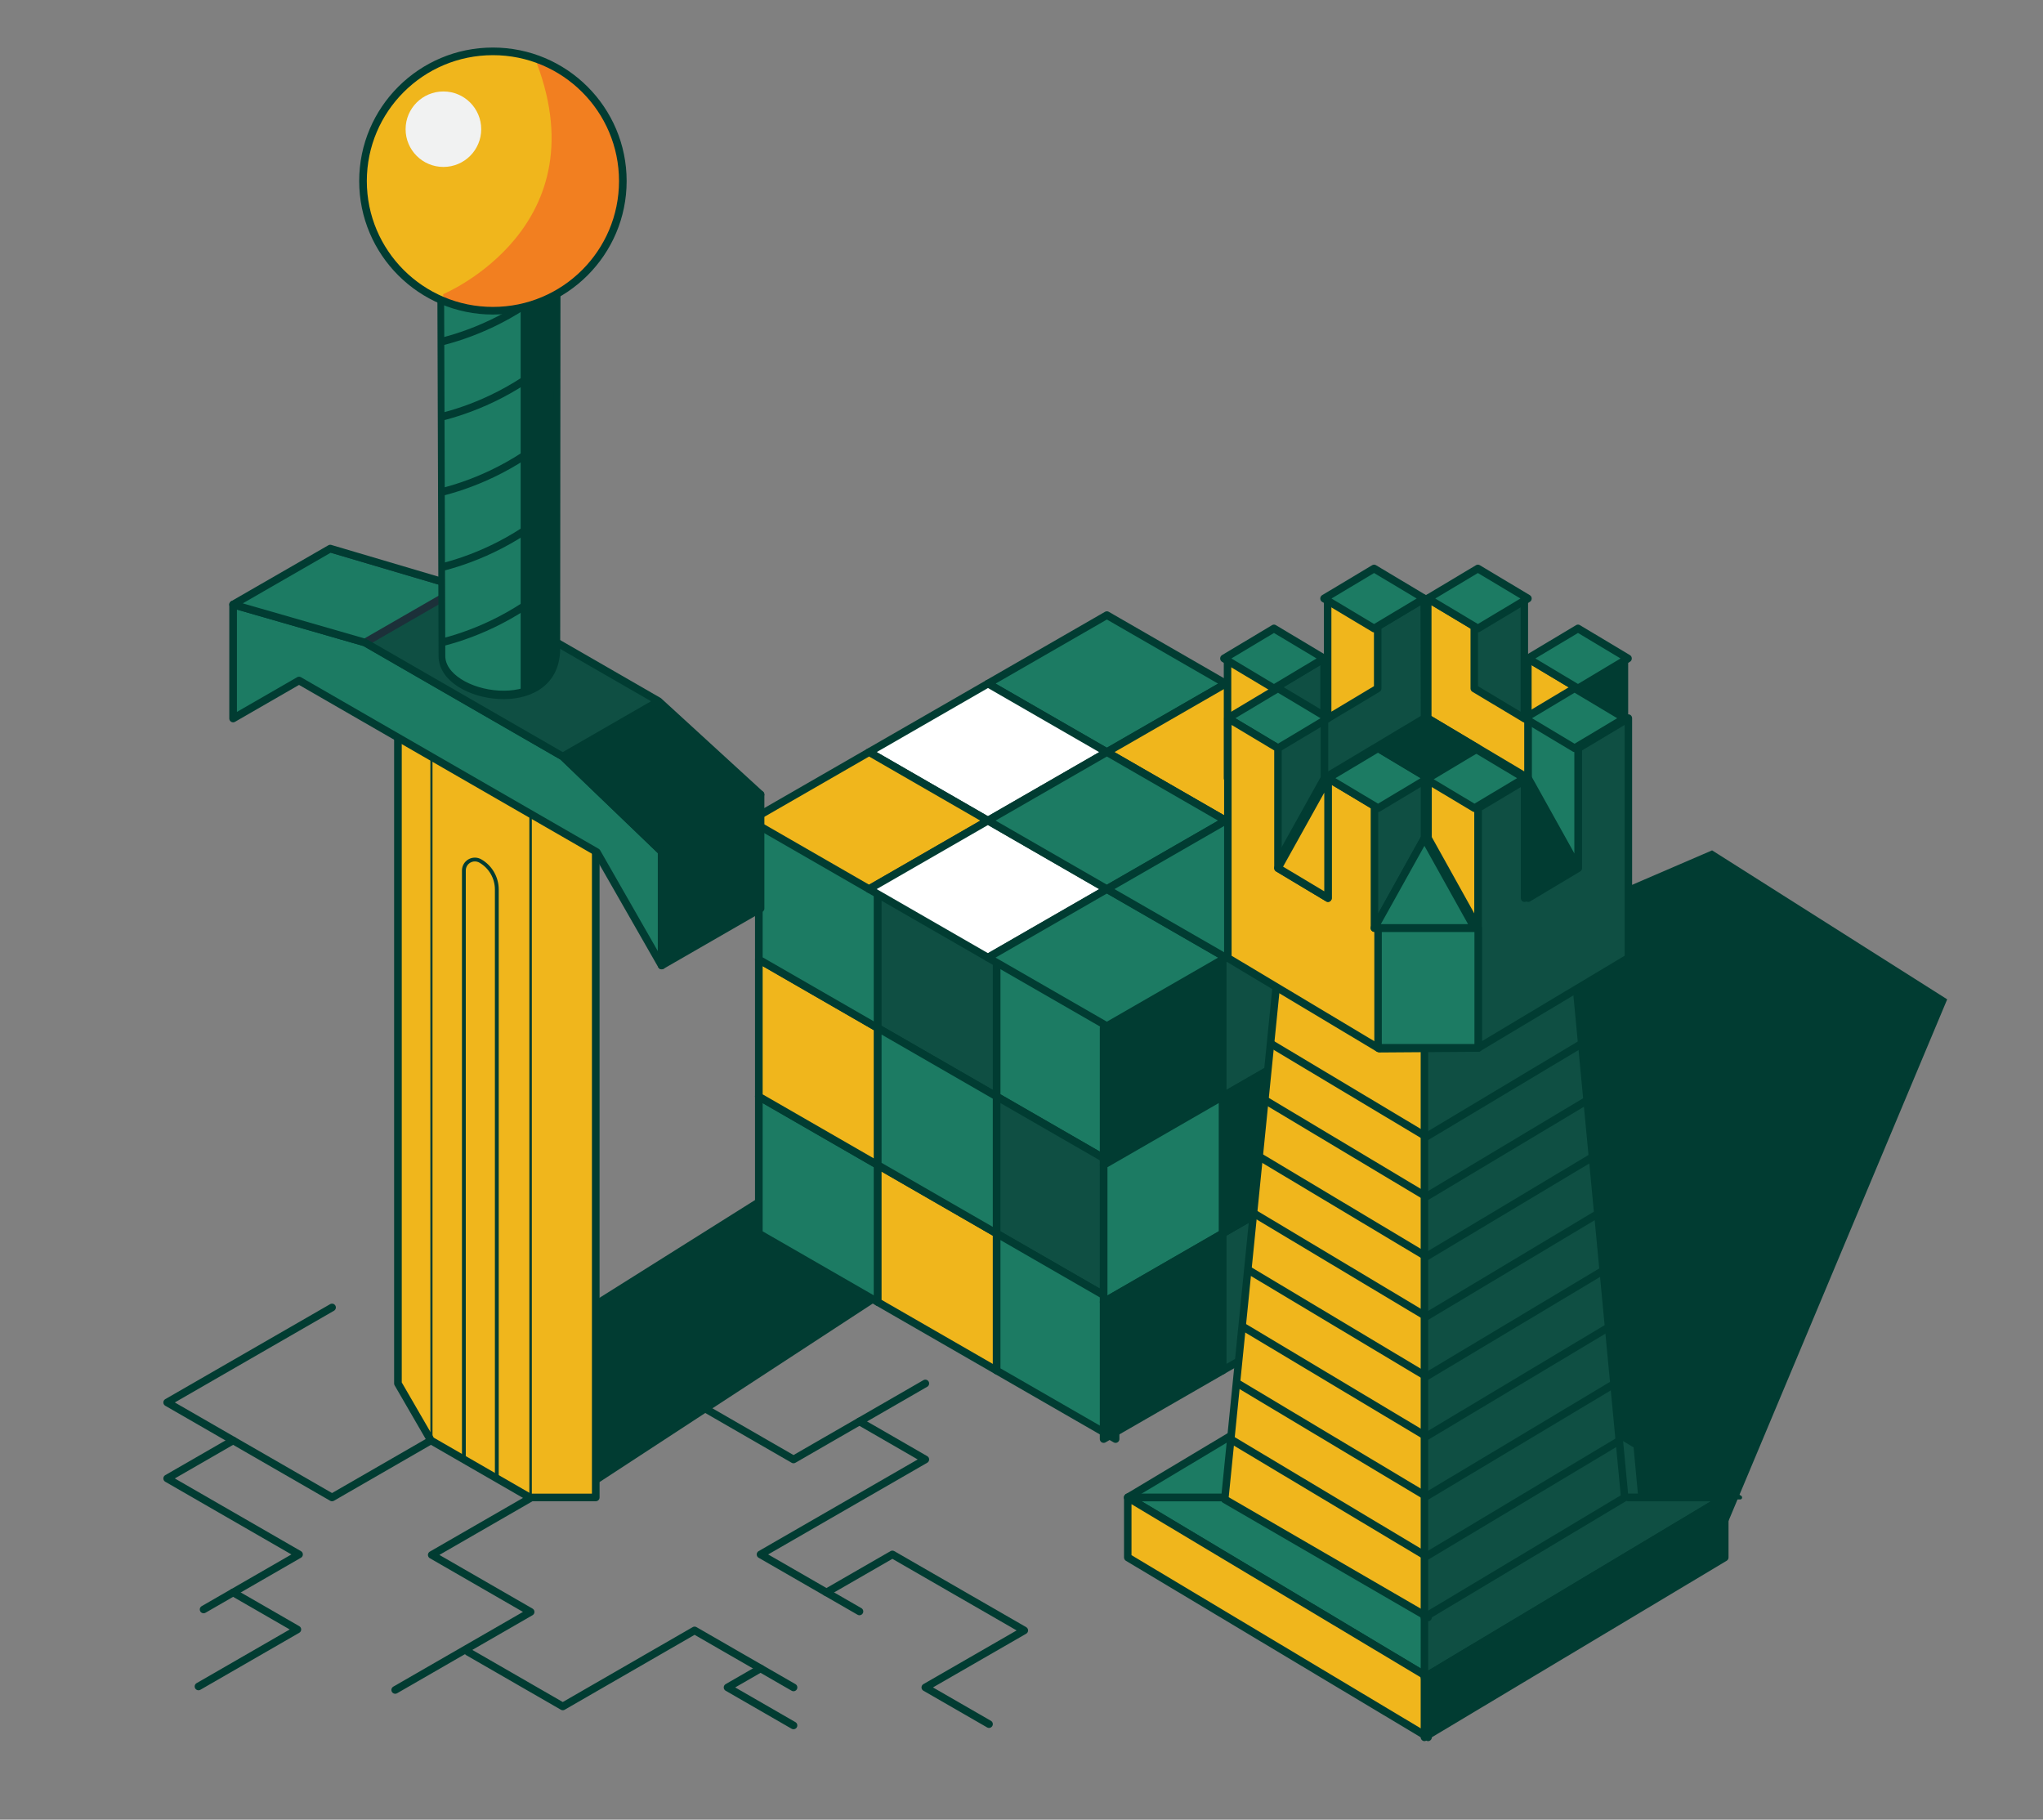 <?xml version="1.0" encoding="utf-8"?>
<svg xmlns="http://www.w3.org/2000/svg" xmlns:serif="http://www.serif.com/" xmlns:xlink="http://www.w3.org/1999/xlink" width="100%" height="100%" viewBox="0 0 2231 1987" version="1.1" style="fill-rule:evenodd;clip-rule:evenodd;stroke-linejoin:round;stroke-miterlimit:2;"><rect x="0" y="0" width="2231" height="1987" fill="#808080" stroke="none"/> <g transform="matrix(1,0,0,1,-3912.73,0)"> <g id="Strat" transform="matrix(0.378,0,0,0.336,3912.73,0)"> <rect x="0" y="0" width="5905.51" height="5905.51" style="fill:none;"/> <g transform="matrix(2.648,0,0,2.973,-10360.1,-653.959)"> <path d="M4566.26,1840.23L5039.26,1530.59L4882.11,1439.86L4375.22,1759.1L4566.26,1840.23Z" style="fill:rgb(1,60,50);"/> </g> <g transform="matrix(2.648,0,0,2.973,-8547.26,-2457.06)"> <path d="M5099.22,2523.44L5352.19,1918.87L5095.7,1756.02L4926.35,1829.15L4764.52,1545.75L4375.22,1759.1L4717.43,2404.92L5099.22,2523.44Z" style="fill:rgb(1,60,50);"/> </g> <g transform="matrix(1.674,0,0,1.879,-20462.1,-3713.63)"> <g transform="matrix(1.229,0,0,1.229,-13807.4,-25152)"> <path d="M22246.1,23809.5L22246.1,23616.6L22413.1,23713.1L22413.1,23905.9L22246.1,23809.5Z" style="fill:rgb(28,123,99);stroke:rgb(1,60,50);stroke-width:10.73px;"/> </g> <g transform="matrix(1.229,0,0,1.229,-13807.4,-25388.9)"> <path d="M22246.1,23809.5L22246.1,23616.6L22413.1,23713.1L22413.1,23905.9L22246.1,23809.5Z" style="fill:rgb(240,182,28);stroke:rgb(1,60,50);stroke-width:10.73px;"/> </g> <g transform="matrix(1.229,0,0,1.229,-13807.4,-25625.9)"> <path d="M22246.1,23809.5L22246.1,23616.6L22413.1,23713.1L22413.1,23905.9L22246.1,23809.5Z" style="fill:rgb(28,123,99);stroke:rgb(1,60,50);stroke-width:10.73px;"/> </g> <g transform="matrix(1.229,0,0,1.229,-13602.2,-25507.4)"> <path d="M22246.1,23809.5L22246.1,23616.6L22413.1,23713.1L22413.1,23905.9L22246.1,23809.5Z" style="fill:rgb(15,79,67);stroke:rgb(1,60,50);stroke-width:10.73px;"/> </g> <g transform="matrix(1.229,0,0,1.229,-13397,-25388.9)"> <path d="M22246.1,23809.5L22246.1,23616.6L22413.1,23713.1L22413.1,23905.9L22246.1,23809.5Z" style="fill:rgb(28,123,99);stroke:rgb(1,60,50);stroke-width:10.73px;"/> </g> <g transform="matrix(1.229,0,0,1.229,-13602.2,-25033.5)"> <path d="M22246.1,23809.5L22246.1,23616.6L22413.1,23713.1L22413.1,23905.9L22246.1,23809.5Z" style="fill:rgb(240,182,28);stroke:rgb(1,60,50);stroke-width:10.73px;"/> </g> <g transform="matrix(1.229,0,0,1.229,-13602.2,-25270.5)"> <path d="M22246.1,23809.5L22246.1,23616.6L22413.1,23713.1L22413.1,23905.9L22246.1,23809.5Z" style="fill:rgb(28,123,99);stroke:rgb(1,60,50);stroke-width:10.73px;"/> </g> <g transform="matrix(1.229,0,0,1.229,-13397,-25152)"> <path d="M22246.1,23809.5L22246.1,23616.6L22413.1,23713.1L22413.1,23905.9L22246.1,23809.5Z" style="fill:rgb(15,79,67);stroke:rgb(1,60,50);stroke-width:10.73px;"/> </g> <g transform="matrix(1.229,0,0,1.229,-13397,-24915)"> <path d="M22246.1,23809.5L22246.1,23616.6L22413.1,23713.1L22413.1,23905.9L22246.1,23809.5Z" style="fill:rgb(28,123,99);stroke:rgb(1,60,50);stroke-width:10.73px;"/> </g> <g transform="matrix(-1.229,0,0,1.229,42084.3,-25152)"> <path d="M22246.1,23809.5L22246.1,23616.6L22413.1,23713.1L22413.1,23905.9L22246.1,23809.5Z" style="fill:rgb(15,79,67);stroke:rgb(1,60,50);stroke-width:10.73px;"/> </g> <g transform="matrix(-1.229,0,0,1.229,42084.3,-25388.9)"> <path d="M22246.1,23809.5L22246.1,23616.6L22413.1,23713.1L22413.1,23905.9L22246.1,23809.5Z" style="fill:rgb(28,123,99);stroke:rgb(1,60,50);stroke-width:10.73px;"/> </g> <g transform="matrix(-1.229,0,0,1.229,42084.3,-25625.9)"> <path d="M22246.1,23809.5L22246.1,23616.6L22413.1,23713.1L22413.1,23905.9L22246.1,23809.5Z" style="fill:rgb(15,79,67);stroke:rgb(1,60,50);stroke-width:10.73px;"/> </g> <g transform="matrix(-1.229,0,0,1.229,41879,-25507.4)"> <path d="M22246.1,23809.5L22246.1,23616.6L22413.1,23713.1L22413.1,23905.9L22246.1,23809.5Z" style="fill:rgb(15,79,67);stroke:rgb(1,60,50);stroke-width:10.73px;"/> </g> <g transform="matrix(-1.229,0,0,1.229,41673.8,-25388.9)"> <path d="M22246.1,23809.5L22246.1,23616.6L22413.1,23713.1L22413.1,23905.9L22246.1,23809.5Z" style="fill:rgb(1,60,50);stroke:rgb(1,60,50);stroke-width:10.73px;"/> </g> <g transform="matrix(-1.229,0,0,1.229,41879,-25033.5)"> <path d="M22246.1,23809.5L22246.1,23616.6L22413.1,23713.1L22413.1,23905.9L22246.1,23809.5Z" style="fill:rgb(15,79,67);stroke:rgb(1,60,50);stroke-width:10.73px;"/> </g> <g transform="matrix(-1.229,0,0,1.229,41879,-25270.5)"> <path d="M22246.1,23809.5L22246.1,23616.6L22413.1,23713.1L22413.1,23905.9L22246.1,23809.5Z" style="fill:rgb(1,60,50);stroke:rgb(1,60,50);stroke-width:10.73px;"/> </g> <g transform="matrix(-1.229,0,0,1.229,41673.8,-25152)"> <path d="M22246.1,23809.5L22246.1,23616.6L22413.1,23713.1L22413.1,23905.9L22246.1,23809.5Z" style="fill:rgb(28,123,99);stroke:rgb(1,60,50);stroke-width:10.73px;"/> </g> <g transform="matrix(-1.229,0,0,1.229,41673.8,-24915)"> <path d="M22246.1,23809.5L22246.1,23616.6L22413.1,23713.1L22413.1,23905.9L22246.1,23809.5Z" style="fill:rgb(1,60,50);stroke:rgb(1,60,50);stroke-width:10.73px;"/> </g> <g transform="matrix(0.614,1.064,1.064,-0.614,-24858.7,-6010.53)"> <path d="M22246.1,23809.5L22246.1,23616.6L22413.1,23713.1L22413.1,23905.9L22246.1,23809.5Z" style="fill:rgb(28,123,99);stroke:rgb(1,60,50);stroke-width:10.73px;"/> </g> <g transform="matrix(0.614,1.064,1.064,-0.614,-25063.9,-5892.05)"> <path d="M22246.1,23809.5L22246.1,23616.6L22413.1,23713.1L22413.1,23905.9L22246.1,23809.5Z" style="fill:white;stroke:rgb(1,60,50);stroke-width:10.73px;"/> </g> <g transform="matrix(0.614,1.064,1.064,-0.614,-25269.1,-5773.58)"> <path d="M22246.1,23809.5L22246.1,23616.6L22413.1,23713.1L22413.1,23905.9L22246.1,23809.5Z" style="fill:rgb(240,182,28);stroke:rgb(1,60,50);stroke-width:10.73px;"/> </g> <g transform="matrix(0.614,1.064,1.064,-0.614,-25063.9,-5655.1)"> <path d="M22246.1,23809.5L22246.1,23616.6L22413.1,23713.1L22413.1,23905.9L22246.1,23809.5Z" style="fill:white;stroke:rgb(1,60,50);stroke-width:10.73px;"/> </g> <g transform="matrix(0.614,1.064,1.064,-0.614,-24858.7,-5536.62)"> <path d="M22246.1,23809.5L22246.1,23616.6L22413.1,23713.1L22413.1,23905.9L22246.1,23809.5Z" style="fill:rgb(28,123,99);stroke:rgb(1,60,50);stroke-width:10.73px;"/> </g> <g transform="matrix(0.614,1.064,1.064,-0.614,-24653.5,-5892.05)"> <path d="M22246.1,23809.5L22246.1,23616.6L22413.1,23713.1L22413.1,23905.9L22246.1,23809.5Z" style="fill:rgb(240,182,28);stroke:rgb(1,60,50);stroke-width:10.73px;"/> </g> <g transform="matrix(0.614,1.064,1.064,-0.614,-24858.7,-5773.58)"> <path d="M22246.1,23809.5L22246.1,23616.6L22413.1,23713.1L22413.1,23905.9L22246.1,23809.5Z" style="fill:rgb(28,123,99);stroke:rgb(1,60,50);stroke-width:10.73px;"/> </g> <g transform="matrix(0.614,1.064,1.064,-0.614,-24653.5,-5655.1)"> <path d="M22246.1,23809.5L22246.1,23616.6L22413.1,23713.1L22413.1,23905.9L22246.1,23809.5Z" style="fill:rgb(28,123,99);stroke:rgb(1,60,50);stroke-width:10.73px;"/> </g> <g transform="matrix(0.614,1.064,1.064,-0.614,-24448.3,-5773.58)"> <path d="M22246.1,23809.5L22246.1,23616.6L22413.1,23713.1L22413.1,23905.9L22246.1,23809.5Z" style="fill:rgb(28,123,99);stroke:rgb(1,60,50);stroke-width:10.73px;"/> </g> </g> <g transform="matrix(1.862,0,0,2.091,-19229.3,-10569)"> <g transform="matrix(0.466,0,0,0.19,6055.69,5732.31)"> <path d="M11046.9,7322.84L11046.9,6377.95" style="fill:none;stroke:rgb(1,60,50);stroke-width:33.31px;stroke-linecap:round;stroke-miterlimit:1.5;"/> </g> <path d="M11150.5,7382.63L10997.1,7471.21L11150.5,7559.79L10940.4,7681.08" style="fill:none;stroke:rgb(1,60,50);stroke-width:11.85px;stroke-linecap:round;stroke-miterlimit:1.5;"/> <path d="M10995.8,7293.31L10842.4,7381.89L10586.6,7234.25L10842.4,7086.61" style="fill:none;stroke:rgb(1,60,50);stroke-width:11.85px;stroke-linecap:round;stroke-miterlimit:1.5;"/> <path d="M11200.4,7293.31L11353.8,7204.72L11558.4,7322.84L11762.9,7204.72" style="fill:none;stroke:rgb(1,60,50);stroke-width:11.85px;stroke-linecap:round;stroke-miterlimit:1.5;"/> <path d="M10688.9,7293.31L10586.6,7352.36L10791.2,7470.47L10643.1,7555.98" style="fill:none;stroke:rgb(1,60,50);stroke-width:11.85px;stroke-linecap:round;stroke-miterlimit:1.5;"/> <path d="M11053.5,7621.91L11200.4,7706.69L11404.9,7588.58L11558.4,7677.16" style="fill:none;stroke:rgb(1,60,50);stroke-width:11.85px;stroke-linecap:round;stroke-miterlimit:1.5;"/> <path d="M11660.7,7263.78L11762.9,7322.84L11507.2,7470.47L11660.7,7559.06" style="fill:none;stroke:rgb(1,60,50);stroke-width:11.85px;stroke-linecap:round;stroke-miterlimit:1.5;"/> <g transform="matrix(1,0,0,1,2.593,1.497)"> <path d="M10686.3,7528.03L10786,7585.59L10632.6,7674.17" style="fill:none;stroke:rgb(1,60,50);stroke-width:11.85px;stroke-linecap:round;stroke-miterlimit:1.5;"/> </g> <g transform="matrix(1,0,0,1,-51.143,-29.528)"> <path d="M11558.4,7677.16L11507.2,7706.69L11609.5,7765.75" style="fill:none;stroke:rgb(1,60,50);stroke-width:11.85px;stroke-linecap:round;stroke-miterlimit:1.5;"/> </g> <path d="M11609.5,7529.53L11711.8,7470.47L11916.4,7588.58L11762.9,7677.16L11861.7,7734.18" style="fill:none;stroke:rgb(1,60,50);stroke-width:11.85px;stroke-linecap:round;stroke-miterlimit:1.5;"/> <g> <g transform="matrix(1,0,0,1,51.143,-147.638)"> <path d="M10893.5,7352.36L10893.5,6112.2L10944.7,6200.79L11098.1,6289.37L11200.4,6289.37L11200.4,7529.53L11098.1,7529.53L10944.7,7440.94L10893.5,7352.36Z" style="fill:rgb(240,182,28);"/> <clipPath id="_clip1"> <path d="M10893.5,7352.36L10893.5,6112.2L10944.7,6200.79L11098.1,6289.37L11200.4,6289.37L11200.4,7529.53L11098.1,7529.53L10944.7,7440.94L10893.5,7352.36Z"/> </clipPath> <g clip-path="url(#_clip1)"> <g transform="matrix(1,0,0,1.935,-1.183,-5660.33)"> <path d="M11100.5,6255.32L11100.5,6915.4L11222.9,6915.4L11222.9,6259.02L11100.5,6255.32Z" style="fill:rgb(240,182,28);stroke:rgb(1,60,50);stroke-width:3.85px;stroke-linecap:round;stroke-miterlimit:1.5;"/> </g> <g transform="matrix(1,0,0,2.337,-277.423,-8556.45)"> <path d="M11100.5,6255.32L11100.5,6915.4L11222.9,6915.4L11222.9,6259.02L11100.5,6255.32Z" style="fill:rgb(240,182,28);stroke:rgb(1,60,50);stroke-width:3.3px;stroke-linecap:round;stroke-miterlimit:1.5;"/> </g> <g transform="matrix(1,0,0,1,1.20792e-13,177.165)"> <path d="M11046.9,7381.89L11046.9,6407.48C11046.9,6389.21 11037.2,6372.32 11021.4,6363.19C11021.4,6363.19 11021.4,6363.19 11021.4,6363.19C11016.1,6360.14 11009.6,6360.14 11004.3,6363.19C10999,6366.23 10995.8,6371.86 10995.8,6377.95L10995.8,7346.42" style="fill:rgb(240,182,28);stroke:rgb(1,60,50);stroke-width:5.92px;stroke-linecap:round;stroke-miterlimit:1.5;"/> </g> </g> <path d="M10893.5,7352.36L10893.5,6112.2L10944.7,6200.79L11098.1,6289.37L11200.4,6289.37L11200.4,7529.53L11098.1,7529.53L10944.7,7440.94L10893.5,7352.36Z" style="fill:none;stroke:rgb(1,60,50);stroke-width:11.85px;stroke-linecap:round;stroke-miterlimit:1.5;"/> </g> <path d="M10688.9,6171.26L10791.2,6112.2L11253.2,6378.92L11353.8,6555.12L11353.8,6377.95L11200.4,6230.32L10893.5,6053.15L10688.9,5994.09L10688.9,6171.26Z" style="fill:rgb(28,123,99);stroke:rgb(1,60,50);stroke-width:11.85px;stroke-linecap:round;stroke-miterlimit:1.5;"/> <g transform="matrix(1,0,0,1,102.286,-59.055)"> <path d="M10586.6,6053.15L10791.2,6112.2L11098.1,6289.37L11251.5,6437.01L11404.9,6348.43L11246.9,6203.47L10940,6026.3L10737.3,5966.2L10586.6,6053.15Z" style="fill:rgb(15,79,67);"/> <clipPath id="_clip2"> <path d="M10586.6,6053.15L10791.2,6112.2L11098.1,6289.37L11251.5,6437.01L11404.9,6348.43L11246.9,6203.47L10940,6026.3L10737.3,5966.2L10586.6,6053.15Z"/> </clipPath> <g clip-path="url(#_clip2)"> <g transform="matrix(1,0,0,1,-102.286,59.055)"> <path d="M11149.2,6259.84L11349.2,6144.41L11656,6321.58L11256.5,6552.23L11149.2,6259.84Z" style="fill:rgb(1,60,50);stroke:rgb(1,60,50);stroke-width:11.85px;stroke-linecap:round;stroke-miterlimit:1.5;"/> </g> <g transform="matrix(1,0,0,1,-409.146,-118.11)"> <path d="M11149.2,6259.84L11349.2,6144.41L11042.1,6053.39L10872.1,6217.96L11046.9,6445.47L11149.2,6259.84Z" style="fill:rgb(28,123,99);stroke:rgb(28,48,57);stroke-width:11.85px;stroke-linecap:round;stroke-miterlimit:1.5;"/> </g> </g> <path d="M10586.6,6053.15L10791.2,6112.2L11098.1,6289.37L11251.5,6437.01L11404.9,6348.43L11246.9,6203.47L10940,6026.3L10737.3,5966.2L10586.6,6053.15Z" style="fill:none;stroke:rgb(1,60,50);stroke-width:11.85px;stroke-linecap:round;stroke-miterlimit:1.5;"/> </g> <g transform="matrix(0.942,0,0,1.183,644.028,-1137.16)"> <path d="M11005.8,5601.67C11009.8,5571 11192.5,5570.16 11196.5,5601.67C11196.8,5604.23 11196.8,5606.82 11197,5609.39C11197,5609.39 11196.6,6085.13 11196.5,6087.71C11193.9,6177.52 11006.5,6152.62 11007.3,6095.36C11007.4,6088.47 11005.3,5609.39 11005.3,5609.39C11005.5,5606.82 11005.5,5604.23 11005.8,5601.67Z" style="fill:rgb(28,123,99);fill-rule:nonzero;"/> <clipPath id="_clip3"> <path d="M11005.8,5601.67C11009.8,5571 11192.5,5570.16 11196.5,5601.67C11196.8,5604.23 11196.8,5606.82 11197,5609.39C11197,5609.39 11196.6,6085.13 11196.5,6087.71C11193.9,6177.52 11006.5,6152.62 11007.3,6095.36C11007.4,6088.47 11005.3,5609.39 11005.3,5609.39C11005.5,5606.82 11005.5,5604.23 11005.8,5601.67Z" clip-rule="nonzero"/> </clipPath> <g clip-path="url(#_clip3)"> <g transform="matrix(1.062,0,0,0.846,-661.127,958.582)"> <path d="M11109.3,5507.48L11109.3,6150.53L11264.3,6150.53L11264.3,5499.51L11109.3,5507.48Z" style="fill:rgb(1,60,50);"/> </g> <g transform="matrix(1.062,-0.018,0,0.846,-683.692,1088.12)"> <g transform="matrix(1,0,0,1,0,-50.855)"> <path d="M10951.8,5724.25C10951.8,5724.25 11122.4,5721.94 11247.6,5560.37" style="fill:none;stroke:rgb(1,60,50);stroke-width:11.98px;stroke-linecap:round;stroke-miterlimit:1.5;"/> </g> <g transform="matrix(1,0,0,1,0,65.945)"> <path d="M10951.8,5724.25C10951.8,5724.25 11122.4,5721.94 11247.6,5560.37" style="fill:none;stroke:rgb(1,60,50);stroke-width:11.98px;stroke-linecap:round;stroke-miterlimit:1.5;"/> </g> <g transform="matrix(1,0,0,1,0,182.746)"> <path d="M10951.8,5724.25C10951.8,5724.25 11122.4,5721.94 11247.6,5560.37" style="fill:none;stroke:rgb(1,60,50);stroke-width:11.98px;stroke-linecap:round;stroke-miterlimit:1.5;"/> </g> <g transform="matrix(1,0,0,1,0,299.546)"> <path d="M10951.8,5724.25C10951.8,5724.25 11122.4,5721.94 11247.6,5560.37" style="fill:none;stroke:rgb(1,60,50);stroke-width:11.98px;stroke-linecap:round;stroke-miterlimit:1.5;"/> </g> <g transform="matrix(1,0,0,1,0,416.346)"> <path d="M10951.8,5724.25C10951.8,5724.25 11122.4,5721.94 11247.6,5560.37" style="fill:none;stroke:rgb(1,60,50);stroke-width:11.98px;stroke-linecap:round;stroke-miterlimit:1.5;"/> </g> </g> </g> <path d="M11005.8,5601.67C11009.8,5571 11192.5,5570.16 11196.5,5601.67C11196.8,5604.23 11196.8,5606.82 11197,5609.39C11197,5609.39 11196.6,6085.13 11196.5,6087.71C11193.9,6177.52 11006.5,6152.62 11007.3,6095.36C11007.4,6088.47 11005.3,5609.39 11005.3,5609.39C11005.5,5606.82 11005.5,5604.23 11005.8,5601.67Z" style="fill:none;fill-rule:nonzero;stroke:rgb(1,60,50);stroke-width:11.08px;stroke-miterlimit:1.414;"/> </g> <g transform="matrix(1,0,0,1,-51.143,-29.528)"> <path d="M11404.9,6584.65L11558.4,6496.06L11558.4,6318.9L11404.9,6407.48L11404.9,6584.65Z" style="fill:rgb(1,60,50);stroke:rgb(1,60,50);stroke-width:11.85px;stroke-linecap:round;stroke-miterlimit:1.5;"/> </g> <g transform="matrix(1.92,0,0,1.92,-2012.38,-10688.4)"> <circle cx="6825.2" cy="8345.99" r="104.98" style="fill:rgb(240,182,28);"/> <clipPath id="_clip4"> <circle cx="6825.2" cy="8345.99" r="104.98"/> </clipPath> <g clip-path="url(#_clip4)"> <g transform="matrix(0.291,0,0,0.291,4799.06,5875.34)"> <circle cx="6825.2" cy="8345.99" r="104.98" style="fill:rgb(241,242,242);"/> </g> <g transform="matrix(0.898,0,0,0.898,693.431,847.941)"> <path d="M6783.43,8451.71C6783.43,8451.71 6928.77,8391.24 6864.78,8236.02C6815.54,8116.58 7058.71,8299.25 7058.71,8299.25L7081.73,8549.16L6794.79,8555.06L6783.43,8451.71Z" style="fill:rgb(242,127,32);"/> </g> </g> <circle cx="6825.2" cy="8345.99" r="104.98" style="fill:none;stroke:rgb(1,60,50);stroke-width:6.17px;stroke-linecap:round;stroke-miterlimit:1.5;"/> </g> </g> </g> <g transform="matrix(2.911,-1.73692e-15,1.14225e-15,2.349,-5651.23,-2773.55)"> <g transform="matrix(0.274,0,0,0.315,2412.98,1884.15)"> <g transform="matrix(1,0,0,1,0,526.538)"> <g> <g transform="matrix(2.171,0,0,2.73,-60670.3,-789.808)"> <path d="M29452,1446.55L29034.4,1687.64L29535.5,1976.95L29535.5,1494.77L29452,1446.55Z" style="fill:rgb(28,123,99);stroke:rgb(1,60,50);stroke-width:12.49px;stroke-linecap:round;stroke-miterlimit:1.5;"/> </g> <g transform="matrix(2.171,0,0,2.73,-60670.3,-789.808)"> <path d="M29034.4,1687.64L29034.4,1784.08L29535.5,2073.39L29535.5,1976.95L29034.4,1687.64Z" style="fill:rgb(240,182,28);stroke:rgb(1,60,50);stroke-width:12.49px;stroke-linecap:round;stroke-miterlimit:1.5;"/> </g> <g transform="matrix(2.171,0,0,2.73,-60670.3,-789.808)"> <path d="M29201.4,1687.64L29034.4,1687.64" style="fill:none;stroke:rgb(1,60,50);stroke-width:12.49px;stroke-linecap:round;stroke-miterlimit:1.5;"/> </g> </g> <g> <g transform="matrix(-2.171,0,0,2.73,67559.5,-789.808)"> <path d="M29452,1446.55L29034.4,1687.64L29535.5,1976.95L29535.5,1494.77L29452,1446.55Z" style="fill:rgb(15,79,67);stroke:rgb(1,60,50);stroke-width:12.49px;stroke-linecap:round;stroke-miterlimit:1.5;"/> </g> <g transform="matrix(-2.171,0,0,2.73,67559.5,-789.808)"> <path d="M29034.4,1687.64L29034.4,1784.08L29535.5,2073.39L29535.5,1976.95L29034.4,1687.64Z" style="fill:rgb(1,60,50);stroke:rgb(1,60,50);stroke-width:12.49px;stroke-linecap:round;stroke-miterlimit:1.5;"/> </g> <g transform="matrix(2.171,0,0,2.73,-58857.3,-789.808)"> <path d="M29201.4,1687.64L29034.4,1687.64" style="fill:none;stroke:rgb(1,60,50);stroke-width:12.49px;stroke-linecap:round;stroke-miterlimit:1.5;"/> </g> </g> </g> <g transform="matrix(2.171,0,0,2.73,-60670.3,-789.808)"> <path d="M29281.7,1062.7L29196.2,1883.55L29535.5,2073.39L29535.5,1109.02L29285,964.366L29281.7,1062.7Z" style="fill:rgb(240,182,28);"/> <clipPath id="_clip5"> <path d="M29281.7,1062.7L29196.2,1883.55L29535.5,2073.39L29535.5,1109.02L29285,964.366L29281.7,1062.7Z"/> </clipPath> <g clip-path="url(#_clip5)"> <g transform="matrix(1,0,0,1,-8.00071e-12,289.31)"> <path d="M29201.4,819.711L29535.5,1012.58L29869.6,819.711" style="fill:none;stroke:rgb(1,60,50);stroke-width:12.49px;stroke-linecap:round;stroke-miterlimit:1.5;"/> </g> <g transform="matrix(1,0,0,1,-8.00071e-12,385.746)"> <path d="M29201.4,819.711L29535.5,1012.58L29869.6,819.711" style="fill:none;stroke:rgb(1,60,50);stroke-width:12.49px;stroke-linecap:round;stroke-miterlimit:1.5;"/> </g> <g transform="matrix(1,0,0,1,-8.00071e-12,482.183)"> <path d="M29201.4,819.711L29535.5,1012.58L29869.6,819.711" style="fill:none;stroke:rgb(1,60,50);stroke-width:12.49px;stroke-linecap:round;stroke-miterlimit:1.5;"/> </g> <g transform="matrix(1,0,0,1,2.91278e-12,578.62)"> <path d="M29201.4,819.711L29535.5,1012.58L29869.6,819.711" style="fill:none;stroke:rgb(1,60,50);stroke-width:12.49px;stroke-linecap:round;stroke-miterlimit:1.5;"/> </g> <g transform="matrix(1,0,0,1,2.91278e-12,675.056)"> <path d="M29201.4,819.711L29535.5,1012.58L29869.6,819.711" style="fill:none;stroke:rgb(1,60,50);stroke-width:12.49px;stroke-linecap:round;stroke-miterlimit:1.5;"/> </g> <g transform="matrix(1,0,0,1,2.91278e-12,771.493)"> <path d="M29201.4,819.711L29535.5,1012.58L29869.6,819.711" style="fill:none;stroke:rgb(1,60,50);stroke-width:12.49px;stroke-linecap:round;stroke-miterlimit:1.5;"/> </g> <g transform="matrix(1,0,0,1,2.91278e-12,867.929)"> <path d="M29201.4,819.711L29535.5,1012.58L29869.6,819.711" style="fill:none;stroke:rgb(1,60,50);stroke-width:12.49px;stroke-linecap:round;stroke-miterlimit:1.5;"/> </g> <g transform="matrix(1,0,0,1,2.91278e-12,964.366)"> <path d="M29201.4,819.711L29535.5,1012.58L29869.6,819.711" style="fill:none;stroke:rgb(1,60,50);stroke-width:12.49px;stroke-linecap:round;stroke-miterlimit:1.5;"/> </g> </g> <path d="M29281.7,1062.7L29196.2,1883.55L29535.5,2073.39L29535.5,1109.02L29285,964.366L29281.7,1062.7Z" style="fill:none;stroke:rgb(1,60,50);stroke-width:12.49px;stroke-linecap:round;stroke-miterlimit:1.5;"/> </g> <g transform="matrix(-2.171,0,0,2.73,67559.5,-789.808)"> <path d="M29281.7,1062.7L29201.4,1880.51L29535.5,2073.39L29535.5,1109.02L29285,964.366L29281.7,1062.7Z" style="fill:rgb(15,79,67);"/> <clipPath id="_clip6"> <path d="M29281.7,1062.7L29201.4,1880.51L29535.5,2073.39L29535.5,1109.02L29285,964.366L29281.7,1062.7Z"/> </clipPath> <g clip-path="url(#_clip6)"> <g transform="matrix(-1,0,0,1,59071,289.31)"> <path d="M29201.4,819.711L29535.5,1012.58L29869.6,819.711" style="fill:none;stroke:rgb(1,60,50);stroke-width:12.49px;stroke-linecap:round;stroke-miterlimit:1.5;"/> </g> <g transform="matrix(-1,0,0,1,59071,385.746)"> <path d="M29201.4,819.711L29535.5,1012.58L29869.6,819.711" style="fill:none;stroke:rgb(1,60,50);stroke-width:12.49px;stroke-linecap:round;stroke-miterlimit:1.5;"/> </g> <g transform="matrix(-1,0,0,1,59071,482.183)"> <path d="M29201.4,819.711L29535.5,1012.58L29869.6,819.711" style="fill:none;stroke:rgb(1,60,50);stroke-width:12.49px;stroke-linecap:round;stroke-miterlimit:1.5;"/> </g> <g transform="matrix(-1,0,0,1,59071,578.62)"> <path d="M29201.4,819.711L29535.5,1012.58L29869.6,819.711" style="fill:none;stroke:rgb(1,60,50);stroke-width:12.49px;stroke-linecap:round;stroke-miterlimit:1.5;"/> </g> <g transform="matrix(-1,0,0,1,59071,675.056)"> <path d="M29201.4,819.711L29535.5,1012.58L29869.6,819.711" style="fill:none;stroke:rgb(1,60,50);stroke-width:12.49px;stroke-linecap:round;stroke-miterlimit:1.5;"/> </g> <g transform="matrix(-1,0,0,1,59071,771.493)"> <path d="M29201.4,819.711L29535.5,1012.58L29869.6,819.711" style="fill:none;stroke:rgb(1,60,50);stroke-width:12.49px;stroke-linecap:round;stroke-miterlimit:1.5;"/> </g> <g transform="matrix(-1,0,0,1,59071,867.929)"> <path d="M29201.4,819.711L29535.5,1012.58L29869.6,819.711" style="fill:none;stroke:rgb(1,60,50);stroke-width:12.49px;stroke-linecap:round;stroke-miterlimit:1.5;"/> </g> <g transform="matrix(-1,0,0,1,59071,964.366)"> <path d="M29201.4,819.711L29535.5,1012.58L29869.6,819.711" style="fill:none;stroke:rgb(1,60,50);stroke-width:12.49px;stroke-linecap:round;stroke-miterlimit:1.5;"/> </g> </g> <path d="M29281.7,1062.7L29201.4,1880.51L29535.5,2073.39L29535.5,1109.02L29285,964.366L29281.7,1062.7Z" style="fill:none;stroke:rgb(1,60,50);stroke-width:12.49px;stroke-linecap:round;stroke-miterlimit:1.5;"/> </g> <g transform="matrix(-1,0,0,1,5800.4,-1052.31)"> <g transform="matrix(2.171,0,0,2.73,-59219.9,1053.08)"> <path d="M28533.3,337.528L28533.3,241.092L28616.8,289.31L28616.8,385.746L28533.3,337.528Z" style="fill:rgb(15,79,67);stroke:rgb(1,60,50);stroke-width:12.49px;stroke-linecap:round;stroke-miterlimit:1.5;"/> </g> <g transform="matrix(-2.171,0,0,2.73,65021.4,1053.08)"> <path d="M28533.3,433.965L28533.3,241.092L28616.8,289.31L28616.8,385.746L28533.3,433.965Z" style="fill:rgb(240,182,28);stroke:rgb(1,60,50);stroke-width:12.49px;stroke-linecap:round;stroke-miterlimit:1.5;"/> </g> <g transform="matrix(2.171,0,0,2.73,-60670.3,0)"> <path d="M29201.4,626.838L29285,578.62L29368.5,626.838L29285,675.056L29201.4,626.838Z" style="fill:rgb(28,123,99);stroke:rgb(1,60,50);stroke-width:12.49px;stroke-linecap:round;stroke-miterlimit:1.5;"/> </g> </g> <g transform="matrix(-1,0,0,1,6162.99,-1315.58)"> <g transform="matrix(2.171,0,0,2.73,-59219.9,1053.08)"> <path d="M28532.8,433.682L28533.3,241.092L28616.8,289.31L28616.8,385.746L28699.9,433.682L28699.9,530.119L28532.8,433.682Z" style="fill:rgb(15,79,67);stroke:rgb(1,60,50);stroke-width:12.49px;stroke-linecap:round;stroke-miterlimit:1.5;"/> </g> <g transform="matrix(-2.171,0,0,2.73,65021.4,1053.08)"> <path d="M28533.3,433.965L28533.3,241.092L28616.8,289.31L28616.8,385.746L28533.3,433.965Z" style="fill:rgb(240,182,28);stroke:rgb(1,60,50);stroke-width:12.49px;stroke-linecap:round;stroke-miterlimit:1.5;"/> </g> <g transform="matrix(2.171,0,0,2.73,-60670.3,0)"> <path d="M29201.4,626.838L29285,578.62L29368.5,626.838L29285,675.056L29201.4,626.838Z" style="fill:rgb(28,123,99);stroke:rgb(1,60,50);stroke-width:12.49px;stroke-linecap:round;stroke-miterlimit:1.5;"/> </g> </g> <g transform="matrix(1,0,0,1,724.121,-1315.58)"> <g transform="matrix(2.171,0,0,2.73,-59219.9,1053.08)"> <path d="M28533.3,433.965L28533.3,241.092L28616.8,289.31L28616.8,385.746L28700.8,433.682L28700.8,530.119L28533.3,433.965Z" style="fill:rgb(240,182,28);stroke:rgb(1,60,50);stroke-width:12.49px;stroke-linecap:round;stroke-miterlimit:1.5;"/> </g> <g transform="matrix(-2.171,0,0,2.73,65021.4,1053.08)"> <path d="M28533.3,433.965L28533.3,241.092L28616.8,289.31L28616.8,385.746L28533.3,433.965Z" style="fill:rgb(15,79,67);stroke:rgb(1,60,50);stroke-width:12.49px;stroke-linecap:round;stroke-miterlimit:1.5;"/> </g> <g transform="matrix(2.171,0,0,2.73,-60670.3,0)"> <path d="M29201.4,626.838L29285,578.62L29368.5,626.838L29285,675.056L29201.4,626.838Z" style="fill:rgb(28,123,99);stroke:rgb(1,60,50);stroke-width:12.49px;stroke-linecap:round;stroke-miterlimit:1.5;"/> </g> </g> <g transform="matrix(1,0,0,1,1086.71,-1052.31)"> <g transform="matrix(2.171,0,0,2.73,-59219.9,1053.08)"> <path d="M28533.3,337.528L28533.3,241.092L28616.8,289.31L28616.8,385.746L28533.3,337.528Z" style="fill:rgb(240,182,28);stroke:rgb(1,60,50);stroke-width:12.49px;stroke-linecap:round;stroke-miterlimit:1.5;"/> </g> <g transform="matrix(-2.171,0,0,2.73,65021.4,1053.08)"> <path d="M28533.3,433.965L28533.3,241.092L28616.8,289.31L28616.8,385.746L28533.3,433.965Z" style="fill:rgb(1,60,50);stroke:rgb(1,60,50);stroke-width:12.49px;stroke-linecap:round;stroke-miterlimit:1.5;"/> </g> <g transform="matrix(2.171,0,0,2.73,-60670.3,0)"> <path d="M29201.4,626.838L29285,578.62L29368.5,626.838L29285,675.056L29201.4,626.838Z" style="fill:rgb(28,123,99);stroke:rgb(1,60,50);stroke-width:12.49px;stroke-linecap:round;stroke-miterlimit:1.5;"/> </g> </g> <g transform="matrix(-2.171,0,0,2.73,65021.4,263.269)"> <path d="M28533.3,337.528L28533.3,241.092L28616.8,289.31L28616.8,482.183L28533.3,337.528Z" style="fill:rgb(15,79,67);stroke:rgb(1,60,50);stroke-width:12.49px;stroke-linecap:round;stroke-miterlimit:1.5;"/> </g> <g transform="matrix(2.171,0,0,2.73,-60670.3,-789.808)"> <path d="M29201.4,626.838L29285,578.62L29368.5,626.838L29285,675.056L29201.4,626.838Z" style="fill:rgb(28,123,99);stroke:rgb(1,60,50);stroke-width:12.49px;stroke-linecap:round;stroke-miterlimit:1.5;"/> </g> <g transform="matrix(1,0,0,1,362.591,-526.538)"> <g transform="matrix(2.171,0,0,2.73,-61032.9,-263.269)"> <path d="M29453.9,1158.37L29201.4,1012.58L29201.4,626.838L29285,675.056L29285,867.929L29368.5,916.148L29368.5,723.275L29452,771.493L29452,964.366L29619,964.366L29619,1157.24L29453.9,1158.37Z" style="fill:rgb(240,182,28);stroke:rgb(1,60,50);stroke-width:12.49px;stroke-linecap:round;stroke-miterlimit:1.5;"/> </g> <g transform="matrix(-2.171,0,0,2.73,65021.4,1053.08)"> <path d="M28533.3,337.528L28533.3,241.092L28616.8,289.31L28616.8,482.183L28533.3,337.528Z" style="fill:rgb(15,79,67);stroke:rgb(1,60,50);stroke-width:12.49px;stroke-linecap:round;stroke-miterlimit:1.5;"/> </g> <g transform="matrix(2.171,0,0,2.73,-60670.3,0)"> <path d="M29201.4,626.838L29285,578.62L29368.5,626.838L29285,675.056L29201.4,626.838Z" style="fill:rgb(28,123,99);stroke:rgb(1,60,50);stroke-width:12.49px;stroke-linecap:round;stroke-miterlimit:1.5;"/> </g> </g> <g transform="matrix(-1,0,0,1,6526.64,-526.538)"> <g transform="matrix(-2.171,0,0,2.73,65021.4,1053.08)"> <path d="M28533.3,337.528L28533.3,241.092L28616.8,289.31L28616.8,482.183L28533.3,337.528Z" style="fill:rgb(240,182,28);stroke:rgb(1,60,50);stroke-width:12.49px;stroke-linecap:round;stroke-miterlimit:1.5;"/> </g> <g transform="matrix(2.171,0,0,2.73,-60670.3,0)"> <path d="M29201.4,626.838L29285,578.62L29368.5,626.838L29285,675.056L29201.4,626.838Z" style="fill:rgb(28,123,99);stroke:rgb(1,60,50);stroke-width:12.49px;stroke-linecap:round;stroke-miterlimit:1.5;"/> </g> </g> <g transform="matrix(-1,0,0,1,6889.23,-789.808)"> <g transform="matrix(-2.171,0,0,2.73,65021.4,1053.08)"> <path d="M28533.3,337.528L28533.3,241.092L28616.8,289.31L28616.8,482.183L28533.3,337.528Z" style="fill:rgb(28,123,99);stroke:rgb(1,60,50);stroke-width:12.49px;stroke-linecap:round;stroke-miterlimit:1.5;"/> </g> <g transform="matrix(2.171,0,0,2.73,-60670.3,0)"> <path d="M29201.4,626.838L29285,578.62L29368.5,626.838L29285,675.056L29201.4,626.838Z" style="fill:rgb(28,123,99);stroke:rgb(1,60,50);stroke-width:12.49px;stroke-linecap:round;stroke-miterlimit:1.5;"/> </g> </g> <g transform="matrix(2.171,0,0,2.73,-60670.3,-789.808)"> <path d="M29786.1,867.929L29786.1,675.056L29869.6,626.838L29869.6,1012.58L29619,1157.24L29619,771.493L29702.5,723.275L29702.5,916.148L29786.1,867.929Z" style="fill:rgb(15,79,67);stroke:rgb(1,60,50);stroke-width:12.49px;stroke-linecap:round;stroke-miterlimit:1.5;"/> </g> <g transform="matrix(2.171,0,0,2.73,-60670.3,-789.808)"> <rect x="29452" y="964.366" width="167.033" height="192.873" style="fill:rgb(28,123,99);stroke:rgb(1,60,50);stroke-width:12.49px;stroke-linecap:round;stroke-miterlimit:1.5;"/> </g> <g transform="matrix(2.171,0,0,2.73,-60670.3,-789.808)"> <path d="M29285,867.929L29368.5,723.275L29368.5,916.148L29285,867.929Z" style="fill:rgb(240,182,28);stroke:rgb(1,60,50);stroke-width:12.49px;stroke-linecap:round;stroke-miterlimit:1.5;"/> </g> <g transform="matrix(-2.171,0,0,2.73,67559.5,-789.808)"> <path d="M29285,867.929L29368.5,723.275L29368.5,916.148L29285,867.929Z" style="fill:rgb(1,60,50);stroke:rgb(1,60,50);stroke-width:12.49px;stroke-linecap:round;stroke-miterlimit:1.5;"/> </g> <g transform="matrix(-2.171,0,0,2.73,67015.6,-658.173)"> <path d="M29201.4,916.148L29285,771.493L29368.5,916.148L29201.4,916.148Z" style="fill:rgb(28,123,99);stroke:rgb(1,60,50);stroke-width:12.49px;stroke-linecap:round;stroke-miterlimit:1.5;"/> </g> <g transform="matrix(2.171,0,0,2.73,-60670.3,-789.808)"> <path d="M29452,675.056L29535,627.12L29618.5,675.339L29535.5,723.275L29452,675.056Z" style="fill:rgb(1,60,50);stroke:rgb(1,60,50);stroke-width:12.49px;stroke-linecap:round;stroke-miterlimit:1.5;"/> </g> </g> <g transform="matrix(0.595,0,0,0.86,-14058.5,1828.7)"> <path d="M29793.1,1655.64L29626.1,1655.64L29616.3,1553.58L29793.1,1655.64Z" style="fill:rgb(1,60,50);stroke:rgb(1,60,50);stroke-width:6.25px;stroke-linecap:round;stroke-miterlimit:1.5;"/> </g> </g> </g> <g id="Mobile"> </g> </g> </svg>